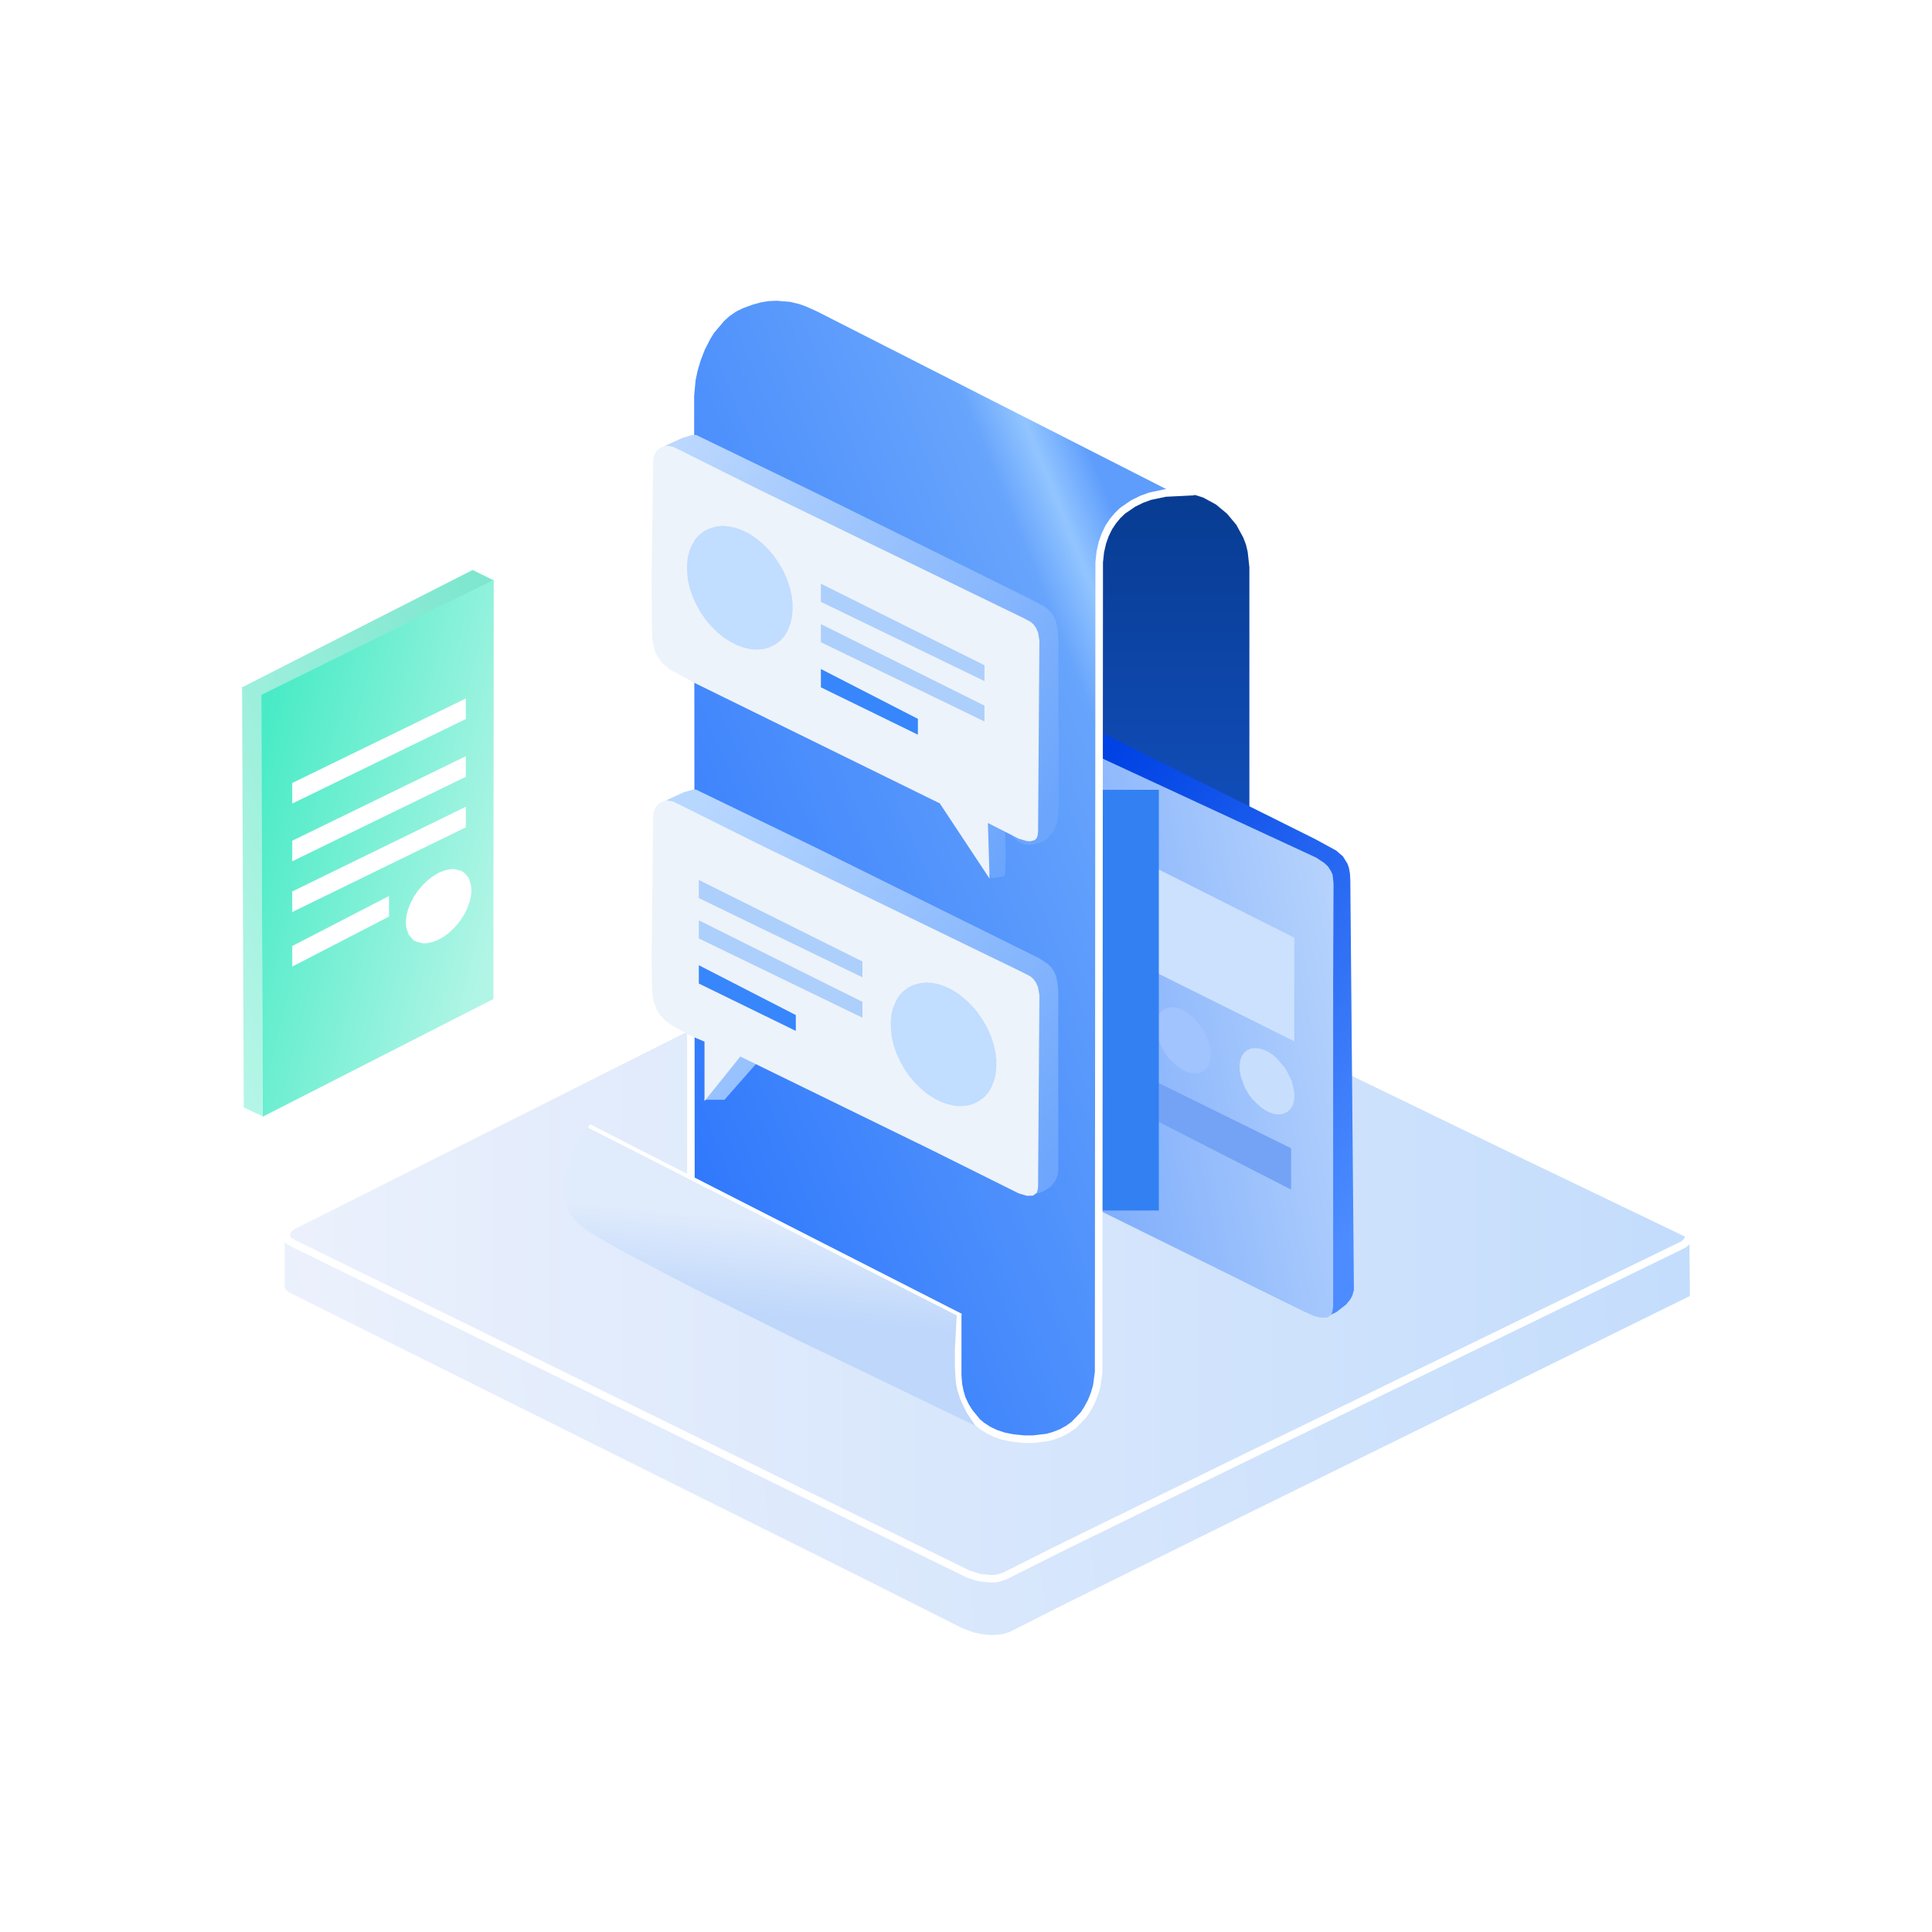 <svg height="1024" node-id="1" sillyvg="true" template-height="1024" template-width="1024" version="1.1" viewBox="0 0 1024 1024" width="1024" xmlns="http://www.w3.org/2000/svg" xmlns:xlink="http://www.w3.org/1999/xlink"><defs node-id="89"><linearGradient gradientUnits="objectBoundingBox" id="linear-gradient" node-id="3" spreadMethod="pad" x1="-0.015" x2="1" y1="0.076" y2="0.05"><stop offset="0" stop-color="#ecf1fc"/><stop offset="1" stop-color="#c4ddfc"/></linearGradient><linearGradient gradientUnits="objectBoundingBox" id="linear-gradient-2" node-id="6" spreadMethod="pad" x1="0.01" x2="0.984" y1="0.5" y2="0.5"><stop offset="0" stop-color="#ebf0fc"/><stop offset="1" stop-color="#c4ddfc"/></linearGradient><linearGradient gradientUnits="objectBoundingBox" id="linear-gradient-3" node-id="9" spreadMethod="pad" x1="0.901" x2="0" y1="0.026" y2="1"><stop offset="0" stop-color="#7fe7cf"/><stop offset="1" stop-color="#b5f6e7"/></linearGradient><linearGradient gradientUnits="objectBoundingBox" id="linear-gradient-4" node-id="12" spreadMethod="pad" x1="0.046" x2="0.947" y1="0.212" y2="0.737"><stop offset="0" stop-color="#49ebc6"/><stop offset="1" stop-color="#b1f5e6"/></linearGradient><linearGradient gradientUnits="objectBoundingBox" id="linear-gradient-5" node-id="15" spreadMethod="pad" x1="0.5" x2="0.5" y1="0" y2="1"><stop offset="0" stop-color="#083c92"/><stop offset="1" stop-color="#1453c5"/></linearGradient><linearGradient gradientUnits="objectBoundingBox" id="linear-gradient-6" node-id="18" spreadMethod="pad" x1="0.212" x2="0.799" y1="0" y2="0.972"><stop offset="0" stop-color="#0042e4"/><stop offset="1" stop-color="#4c8cff"/></linearGradient><linearGradient gradientUnits="objectBoundingBox" id="linear-gradient-7" node-id="21" spreadMethod="pad" x1="1" x2="-0.235" y1="0.223" y2="0.77"><stop offset="0" stop-color="#b6d3fc"/><stop offset="1" stop-color="#71a4fc"/></linearGradient><linearGradient gradientUnits="objectBoundingBox" id="linear-gradient-8" node-id="30" spreadMethod="pad" x1="0.813" x2="0.05" y1="0.137" y2="0.863"><stop offset="0" stop-color="#5e9dfc"/><stop offset="0.074" stop-color="#92c5ff"/><stop offset="0.147" stop-color="#67a4fc"/><stop offset="1" stop-color="#2e77fc"/></linearGradient><linearGradient gradientUnits="objectBoundingBox" id="linear-gradient-9" node-id="35" spreadMethod="pad" x1="0.5" x2="0.461" y1="0.313" y2="0.628"><stop offset="0" stop-color="#e0ebfc"/><stop offset="1" stop-color="#bed7fb"/></linearGradient><linearGradient gradientUnits="objectBoundingBox" id="linear-gradient-10" node-id="38" spreadMethod="pad" x1="0" x2="0.936" y1="0.036" y2="0.893"><stop offset="0" stop-color="#bcd8fe"/><stop offset="1" stop-color="#6ba5fc"/></linearGradient><linearGradient gradientUnits="objectBoundingBox" id="linear-gradient-11" node-id="41" spreadMethod="pad" x1="0.063" x2="0.942" y1="0.055" y2="0.948"><stop offset="0" stop-color="#b8d7ff"/><stop offset="1" stop-color="#6da6fc"/></linearGradient><filter height="313" id="矩形_2205" node-id="24" width="195" x="464.164" y="373.6"><feOffset color-interpolation-filters="linearRGB" dx="30" dy="20" in="SourceGraphic" result="result1"></feOffset><feGaussianBlur color-interpolation-filters="linearRGB" in="result1" result="blur" stdDeviation="15 15"></feGaussianBlur><feFlood color-interpolation-filters="linearRGB" flood-color="#0041c4" flood-opacity="0.239" result="result3"></feFlood><feComposite color-interpolation-filters="linearRGB" in="result3" in2="blur" operator="in" result="result4"></feComposite><feComposite color-interpolation-filters="linearRGB" in="SourceGraphic" in2="result4" operator="over" result="result5"></feComposite></filter><clipPath id="clip-文档储存" node-id="44"><path d="M 0.00 0.00 L 1024.00 0.00 L 1024.00 1024.00 L 0.00 1024.00 Z" fill="#000000" fill-rule="nonzero" node-id="174" stroke="none" target-height="1024" target-width="1024" target-x="0" target-y="0"/></clipPath></defs><g clip-path="url(#clip-文档储存)" id="文档储存" node-id="46"><path d="M 0.00 0.00 L 1024.00 0.00 L 1024.00 1024.00 L 0.00 1024.00 Z" fill="#ffffff" fill-opacity="0" fill-rule="nonzero" node-id="179" stroke="none" target-height="1024" target-width="1024" target-x="0" target-y="0"/><path d="M 150.90 655.10 L 150.90 682.10 L 151.30 683.30 L 152.60 684.70 L 460.40 838.00 L 510.30 863.10 L 516.30 865.30 L 520.40 866.10 L 524.70 866.60 L 529.30 866.40 L 532.20 865.90 L 535.10 865.00 L 564.10 850.30 L 660.50 802.60 L 895.70 686.90 L 895.40 656.10 Z" fill="url(#linear-gradient)" fill-rule="nonzero" group-id="1,4" id="路径_1645" node-id="49" stroke="none" target-height="211.5" target-width="744.8" target-x="150.9" target-y="655.1"/><path d="M 155.00 649.80 L 153.20 651.20 L 152.40 652.30 L 151.80 653.60 L 151.60 655.00 L 152.50 657.20 L 155.00 658.80 L 513.40 834.40 L 519.30 836.20 L 525.30 836.80 L 528.40 836.60 L 532.40 835.40 L 559.40 821.80 L 655.00 775.00 L 892.10 659.70 L 893.70 658.40 L 894.90 656.60 L 895.10 655.50 L 894.70 654.50 L 893.90 653.60 L 804.20 610.50 L 513.40 469.60 Z" fill="url(#linear-gradient-2)" fill-rule="nonzero" group-id="1,5" id="路径_1647" node-id="50" stroke="#ffffff" stroke-linecap="butt" stroke-width="4" target-height="367.2" target-width="743.5" target-x="151.6" target-y="469.6"/><path d="M 129.20 587.00 L 128.30 364.30 L 128.40 364.00 L 128.70 364.10 L 250.50 302.10 L 261.70 307.60 L 138.60 368.40 L 139.10 591.60 Z" fill="url(#linear-gradient-3)" fill-rule="nonzero" group-id="2,6" id="联合_292" node-id="52" stroke="none" target-height="289.5" target-width="133.4" target-x="128.3" target-y="302.1"/><path d="M 261.50 529.50 L 261.70 307.40 L 138.50 368.30 L 139.20 591.90 Z" fill="url(#linear-gradient-4)" fill-rule="nonzero" group-id="2,7" id="路径_1629" node-id="53" stroke="none" target-height="284.5" target-width="123.2" target-x="138.5" target-y="307.4"/><path d="M 154.90 415.00 L 154.90 425.90 L 246.90 381.10 L 246.90 370.20 Z" fill="#ffffff" fill-rule="nonzero" group-id="2,8" id="路径_1630" node-id="54" stroke="none" target-height="55.7" target-width="92" target-x="154.9" target-y="370.2"/><path d="M 243.50 488.60 L 240.80 491.70 L 238.00 494.40 L 235.20 496.50 L 232.10 498.20 L 229.20 499.30 L 226.40 499.90 L 224.30 500.00 L 220.60 499.10 L 219.00 498.20 L 216.60 495.40 L 215.30 491.60 L 215.10 488.80 L 215.40 485.60 L 216.20 482.20 L 217.50 478.90 L 219.20 475.50 L 221.50 472.10 L 224.20 468.90 L 227.00 466.30 L 229.80 464.20 L 232.90 462.40 L 235.80 461.30 L 238.60 460.70 L 240.70 460.60 L 244.30 461.50 L 245.90 462.40 L 248.40 465.20 L 249.60 469.10 L 249.90 471.90 L 249.60 475.00 L 248.80 478.40 L 247.50 481.80 L 245.80 485.10 L 243.50 488.60 Z" fill="#ffffff" fill-rule="nonzero" group-id="2,9" id="椭圆_688" node-id="55" stroke="none" target-height="39.4" target-width="34.8" target-x="215.1" target-y="460.6"/><path d="M 154.90 445.60 L 154.90 456.50 L 246.90 411.70 L 246.90 400.80 Z" fill="#ffffff" fill-rule="nonzero" group-id="2,10" id="路径_1631" node-id="56" stroke="none" target-height="55.7" target-width="92" target-x="154.9" target-y="400.8"/><path d="M 154.90 472.50 L 154.90 483.40 L 246.90 438.50 L 246.90 427.60 Z" fill="#ffffff" fill-rule="nonzero" group-id="2,11" id="路径_1632" node-id="57" stroke="none" target-height="55.8" target-width="92" target-x="154.9" target-y="427.6"/><path d="M 154.90 501.40 L 154.90 512.30 L 206.20 485.80 L 206.20 474.90 Z" fill="#ffffff" fill-rule="nonzero" group-id="2,12" id="路径_1633" node-id="58" stroke="none" target-height="37.4" target-width="51.3" target-x="154.9" target-y="474.9"/><path d="M 622.20 260.60 L 630.30 261.40 L 637.70 263.70 L 644.50 267.40 L 650.40 272.30 L 655.30 278.20 L 659.00 285.00 L 660.40 288.70 L 661.30 292.50 L 662.20 300.60 L 662.20 448.60 L 661.90 452.80 L 661.30 456.70 L 660.40 460.50 L 657.30 467.70 L 653.00 474.00 L 647.60 479.50 L 641.30 483.80 L 634.10 486.80 L 626.30 488.40 L 622.20 488.60 L 614.00 487.80 L 606.60 485.50 L 599.80 481.80 L 593.90 476.90 L 589.00 471.00 L 585.30 464.20 L 584.00 460.50 L 583.00 456.70 L 582.20 448.60 L 582.20 300.60 L 583.00 292.50 L 584.00 288.70 L 587.00 281.50 L 591.30 275.20 L 596.70 269.70 L 603.10 265.40 L 610.20 262.40 L 618.00 260.80 L 622.20 260.60 Z" fill="url(#linear-gradient-5)" fill-rule="nonzero" group-id="3,13" id="矩形_2204" node-id="60" stroke="none" target-height="228" target-width="80" target-x="582.2" target-y="260.6"/><path d="M 572.00 382.40 L 697.20 444.80 L 708.20 450.80 L 711.80 453.90 L 714.20 457.80 L 715.00 460.10 L 715.50 463.00 L 715.70 466.60 L 717.60 683.80 L 716.70 686.90 L 715.60 688.80 L 713.50 691.40 L 708.20 695.50 L 702.90 698.00 L 699.80 697.70 L 696.20 696.60 L 683.00 690.90 L 665.40 682.30 L 645.20 671.80 L 604.70 649.90 L 572.90 632.10 Z" fill="url(#linear-gradient-6)" fill-rule="nonzero" group-id="3,14,20" id="路径_1636" node-id="62" stroke="none" target-height="315.6" target-width="145.6" target-x="572" target-y="382.4"/><path d="M 569.80 395.30 L 697.70 454.60 L 701.90 457.40 L 703.90 459.30 L 705.50 461.80 L 706.30 463.60 L 706.80 468.20 L 706.60 520.00 L 706.60 692.50 L 706.10 695.60 L 705.40 697.00 L 704.10 698.00 L 703.10 698.40 L 699.50 698.30 L 696.20 697.40 L 691.30 695.20 L 570.70 635.60 Z" fill="url(#linear-gradient-7)" fill-rule="nonzero" group-id="3,14,21" id="路径_1637" node-id="63" stroke="none" target-height="303.1" target-width="137" target-x="569.8" target-y="395.3"/><path d="M 578.70 443.00 L 686.00 497.00 L 686.00 551.90 L 578.70 498.50 Z" fill="#cce1fe" fill-rule="nonzero" group-id="3,14,22" id="路径_1638" node-id="64" stroke="none" target-height="108.9" target-width="107.3" target-x="578.7" target-y="443"/><path d="M 578.70 557.80 L 583.50 559.60 L 608.00 571.00 L 684.30 608.60 L 684.30 630.50 L 578.70 576.50 Z" fill="#74a3f5" fill-rule="nonzero" group-id="3,14,23" id="路径_1639" node-id="65" stroke="none" target-height="72.7" target-width="105.6" target-x="578.7" target-y="557.8"/><path d="M 637.20 545.00 L 640.40 551.10 L 641.80 557.10 L 641.80 559.90 L 641.50 562.30 L 640.70 564.60 L 639.50 566.40 L 637.90 567.80 L 636.00 568.70 L 633.80 569.00 L 631.40 568.80 L 629.10 568.10 L 626.60 567.00 L 624.00 565.30 L 619.40 560.80 L 617.30 557.90 L 615.50 554.80 L 613.30 548.80 L 612.80 545.70 L 612.70 543.00 L 613.10 540.60 L 613.90 538.30 L 615.00 536.50 L 616.60 535.10 L 618.60 534.20 L 620.70 533.80 L 623.10 534.00 L 625.50 534.70 L 627.90 535.90 L 630.50 537.60 L 632.90 539.60 L 637.20 545.00 Z" fill="#a1c3fe" fill-rule="nonzero" group-id="3,14,24" id="椭圆_689" node-id="66" stroke="none" target-height="35.2" target-width="29.1" target-x="612.7" target-y="533.8"/><path d="M 594.20 521.00 L 597.30 527.10 L 598.70 533.10 L 598.70 535.90 L 598.40 538.30 L 597.60 540.60 L 596.40 542.40 L 594.80 543.80 L 592.90 544.70 L 590.80 545.00 L 588.30 544.80 L 586.00 544.10 L 583.50 543.00 L 581.00 541.30 L 576.40 536.80 L 574.20 533.90 L 572.40 530.80 L 570.20 524.80 L 569.70 521.70 L 569.70 519.00 L 570.00 516.60 L 570.80 514.30 L 572.00 512.50 L 573.60 511.10 L 575.50 510.20 L 577.60 509.80 L 580.10 510.00 L 582.40 510.70 L 584.90 511.90 L 587.40 513.60 L 589.80 515.60 L 594.20 521.00 Z" fill="#6c9bfc" fill-rule="nonzero" group-id="3,14,25" id="椭圆_690" node-id="67" stroke="none" target-height="35.2" target-width="29" target-x="569.7" target-y="509.8"/><path d="M 681.50 566.60 L 684.60 572.80 L 686.00 578.80 L 686.10 581.50 L 685.80 583.90 L 685.00 586.20 L 683.80 588.00 L 682.20 589.40 L 680.20 590.30 L 678.10 590.70 L 675.70 590.50 L 673.30 589.80 L 670.90 588.60 L 668.30 586.90 L 663.70 582.50 L 661.60 579.60 L 659.80 576.40 L 657.60 570.40 L 657.10 567.40 L 657.00 564.70 L 657.30 562.20 L 658.10 559.90 L 659.30 558.10 L 660.90 556.70 L 662.90 555.80 L 665.00 555.50 L 667.40 555.70 L 669.80 556.40 L 672.20 557.50 L 674.80 559.20 L 677.10 561.30 L 681.50 566.60 Z" fill="#c7defd" fill-rule="nonzero" group-id="3,14,26" id="椭圆_691" node-id="68" stroke="none" target-height="35.2" target-width="29.1" target-x="657" target-y="555.5"/><path d="M 479.20 398.60 L 584.20 398.60 L 584.20 621.60 L 479.20 621.60 Z" fill="#3380f3" fill-rule="nonzero" filter="url(#矩形_2205)" group-id="3,14,27,40" id="矩形_2205-2" node-id="70" stroke="none" target-height="223" target-width="105" target-x="479.2" target-y="398.6"/><path d="M 366.20 625.50 L 365.90 209.80 L 366.70 201.20 L 367.80 196.00 L 369.50 190.30 L 371.70 184.60 L 374.60 178.90 L 376.80 175.30 L 382.30 168.80 L 385.50 165.90 L 389.00 163.50 L 393.00 161.50 L 398.20 159.60 L 402.90 158.30 L 407.20 157.60 L 411.60 157.40 L 419.00 158.00 L 424.10 159.20 L 428.00 160.60 L 433.80 163.20 L 625.80 260.90 L 617.70 261.30 L 609.60 263.00 L 605.20 264.60 L 600.70 266.80 L 595.00 270.70 L 592.30 273.30 L 589.90 276.20 L 587.70 279.50 L 585.80 283.40 L 584.30 287.60 L 583.20 292.40 L 582.60 297.90 L 582.30 727.20 L 581.30 734.70 L 580.10 738.70 L 578.50 742.80 L 576.10 747.20 L 574.20 750.00 L 569.20 755.20 L 566.10 757.40 L 562.50 759.40 L 558.30 761.00 L 555.10 761.90 L 547.50 762.80 L 542.90 762.80 L 536.90 762.20 L 531.90 761.20 L 527.70 759.80 L 523.80 757.90 L 520.40 755.70 L 517.70 753.40 L 513.30 748.00 L 511.70 745.30 L 509.80 741.20 L 508.70 737.40 L 508.00 733.90 L 507.60 729.00 L 507.60 697.50 Z" fill="url(#linear-gradient-8)" fill-rule="nonzero" group-id="3,15" id="路径_1634" node-id="71" stroke="#ffffff" stroke-linecap="butt" stroke-width="4" target-height="605.4" target-width="259.9" target-x="365.9" target-y="157.4"/><path d="M 312.80 595.90 L 307.60 603.00 L 305.50 606.40 L 301.50 615.00 L 299.90 619.80 L 299.30 623.10 L 298.90 629.70 L 299.40 633.00 L 300.30 636.30 L 301.80 639.60 L 303.80 642.50 L 306.50 645.50 L 310.00 648.40 L 322.30 655.90 L 342.00 666.40 L 366.90 679.10 L 424.50 707.30 L 519.10 752.00 L 515.90 748.20 L 511.90 742.00 L 509.90 738.10 L 508.40 734.00 L 507.40 729.50 L 507.10 725.70 L 507.20 717.00 L 508.40 704.60 L 509.70 696.50 Z" fill="#ffffff" fill-rule="nonzero" group-id="3,16" id="路径_1649" node-id="72" stroke="none" target-height="156.1" target-width="220.2" target-x="298.9" target-y="595.9"/><path d="M 311.10 597.40 L 306.20 604.80 L 304.30 608.40 L 300.60 617.30 L 299.30 622.20 L 298.50 629.00 L 298.60 632.40 L 299.10 635.80 L 300.10 639.20 L 301.70 642.50 L 303.70 645.50 L 306.50 648.50 L 310.00 651.40 L 314.60 654.40 L 330.90 663.70 L 366.50 682.30 L 423.50 710.60 L 517.00 755.70 L 512.40 748.80 L 510.70 745.40 L 508.90 741.40 L 507.50 737.20 L 506.60 732.70 L 506.10 724.30 L 506.10 715.00 L 507.10 697.20 Z" fill="url(#linear-gradient-9)" fill-rule="nonzero" group-id="3,17" id="路径_1635" node-id="73" stroke="none" target-height="158.3" target-width="218.5" target-x="298.5" target-y="597.4"/><path d="M 352.00 236.50 L 361.50 232.20 L 365.90 230.80 L 368.90 230.50 L 432.30 261.20 L 543.90 316.40 L 553.20 321.30 L 555.40 322.90 L 557.20 324.70 L 558.70 326.90 L 559.80 329.60 L 560.50 333.20 L 560.90 337.40 L 561.10 426.50 L 560.90 432.40 L 560.50 435.30 L 558.60 440.30 L 555.60 444.00 L 553.70 445.50 L 551.20 446.70 L 548.00 447.60 L 545.50 447.80 L 543.40 447.60 L 541.40 446.90 L 538.80 445.30 L 536.60 443.30 L 534.90 441.10 L 532.70 437.50 L 533.00 454.00 L 532.70 463.90 L 531.40 464.70 L 525.40 465.40 L 506.30 410.50 L 536.50 341.40 Z" fill="url(#linear-gradient-10)" fill-rule="nonzero" group-id="3,18,28" id="路径_1640" node-id="75" stroke="none" target-height="234.9" target-width="209.1" target-x="352" target-y="230.5"/><path d="M 346.20 244.60 L 346.30 242.90 L 346.90 241.00 L 347.90 239.20 L 349.40 237.70 L 352.00 236.50 L 353.50 236.20 L 357.00 236.90 L 401.90 259.30 L 542.30 327.50 L 546.30 329.60 L 547.80 331.00 L 549.10 332.80 L 550.20 335.30 L 550.90 339.50 L 550.20 441.00 L 549.90 443.10 L 549.40 444.30 L 548.40 445.30 L 546.20 445.90 L 544.30 445.80 L 539.90 444.50 L 523.60 436.20 L 524.50 465.70 L 498.10 425.80 L 367.20 361.50 L 355.20 354.90 L 351.10 351.50 L 348.20 347.50 L 347.20 345.30 L 345.80 339.20 L 345.50 331.20 L 345.40 303.30 L 346.20 244.60 Z" fill="#edf3fa" fill-rule="nonzero" group-id="3,18,29" id="路径_1641" node-id="76" stroke="none" target-height="229.5" target-width="205.5" target-x="345.4" target-y="236.2"/><path d="M 412.90 298.60 L 415.30 302.80 L 417.20 307.10 L 418.60 311.30 L 419.60 315.60 L 420.10 319.70 L 420.10 323.60 L 419.70 327.50 L 418.80 331.00 L 417.50 334.20 L 415.80 337.10 L 413.60 339.60 L 410.90 341.60 L 407.90 343.10 L 404.70 344.00 L 401.40 344.30 L 397.90 344.10 L 394.40 343.30 L 390.70 342.00 L 387.20 340.20 L 383.70 338.00 L 380.30 335.20 L 377.10 332.10 L 374.10 328.60 L 371.30 324.50 L 368.90 320.20 L 367.00 316.00 L 365.60 311.80 L 364.60 307.50 L 364.20 303.40 L 364.10 299.40 L 364.50 295.50 L 365.40 292.00 L 366.70 288.90 L 368.40 285.90 L 370.60 283.50 L 373.30 281.40 L 376.30 280.00 L 379.50 279.10 L 382.90 278.70 L 386.30 279.00 L 389.80 279.70 L 393.50 281.10 L 397.00 282.80 L 400.50 285.10 L 403.90 287.90 L 407.10 291.00 L 410.10 294.50 L 412.90 298.60 Z" fill="#c1ddff" fill-rule="nonzero" group-id="3,18,30" id="椭圆_692" node-id="77" stroke="none" target-height="65.6" target-width="56" target-x="364.1" target-y="278.7"/><path d="M 521.80 352.60 L 521.80 361.00 L 435.10 319.00 L 435.10 309.40 Z" fill="#adcffc" fill-rule="nonzero" group-id="3,18,31" id="路径_1642" node-id="78" stroke="none" target-height="51.6" target-width="86.7" target-x="435.1" target-y="309.4"/><path d="M 521.80 374.00 L 521.80 382.40 L 435.10 340.40 L 435.10 330.80 Z" fill="#adcffc" fill-rule="nonzero" group-id="3,18,32" id="路径_1643" node-id="79" stroke="none" target-height="51.6" target-width="86.7" target-x="435.1" target-y="330.8"/><path d="M 486.50 381.00 L 486.50 389.40 L 435.10 364.30 L 435.10 354.60 Z" fill="#3786fb" fill-rule="nonzero" group-id="3,18,33" id="路径_1644" node-id="80" stroke="none" target-height="34.8" target-width="51.4" target-x="435.1" target-y="354.6"/><path d="M 353.10 424.20 L 362.40 419.90 L 367.40 418.50 L 368.90 418.50 L 432.30 449.20 L 550.60 507.80 L 555.40 510.90 L 557.20 512.70 L 558.70 514.90 L 559.80 517.60 L 560.50 521.20 L 560.90 525.40 L 560.90 620.40 L 560.50 623.10 L 559.40 625.70 L 557.10 628.80 L 553.30 631.30 L 550.80 632.30 L 547.50 633.10 L 545.10 633.40 L 541.00 632.80 L 538.50 631.60 L 534.70 628.30 L 532.70 625.50 L 402.10 562.30 L 384.00 582.90 L 373.10 582.90 L 394.50 557.40 L 384.00 527.50 Z" fill="url(#linear-gradient-11)" fill-rule="nonzero" group-id="3,19,34" id="路径_1640-2" node-id="82" stroke="none" target-height="214.9" target-width="207.8" target-x="353.1" target-y="418.5"/><path d="M 346.20 432.60 L 346.30 430.90 L 346.90 429.00 L 347.90 427.20 L 349.40 425.70 L 352.00 424.50 L 353.50 424.20 L 357.00 424.90 L 401.90 447.30 L 542.30 515.50 L 546.30 517.60 L 547.80 519.00 L 549.10 520.80 L 550.20 523.30 L 550.90 527.50 L 550.20 629.00 L 549.90 631.10 L 549.40 632.30 L 547.50 633.70 L 544.30 633.80 L 539.90 632.50 L 493.10 609.20 L 392.40 560.00 L 373.40 583.60 L 373.40 552.10 L 365.00 548.50 L 357.50 544.30 L 352.60 541.00 L 349.60 537.70 L 348.20 535.50 L 346.40 530.50 L 345.80 527.20 L 345.50 519.20 L 345.40 506.70 L 346.20 432.60 Z" fill="#edf3fa" fill-rule="nonzero" group-id="3,19,35" id="路径_1641-2" node-id="83" stroke="none" target-height="209.6" target-width="205.5" target-x="345.4" target-y="424.2"/><path d="M 520.90 540.60 L 523.30 544.80 L 525.20 549.10 L 526.60 553.30 L 527.60 557.60 L 528.10 561.70 L 528.10 565.60 L 527.70 569.50 L 526.80 573.00 L 525.50 576.20 L 523.80 579.10 L 521.60 581.60 L 518.90 583.60 L 515.90 585.10 L 512.70 586.00 L 509.40 586.30 L 505.90 586.10 L 502.40 585.30 L 498.70 584.00 L 495.20 582.20 L 491.70 580.00 L 488.30 577.20 L 485.10 574.10 L 482.10 570.60 L 479.30 566.50 L 476.90 562.20 L 475.00 558.00 L 473.60 553.80 L 472.60 549.50 L 472.20 545.40 L 472.10 541.40 L 472.50 537.50 L 473.40 534.00 L 474.70 530.90 L 476.40 527.90 L 478.60 525.50 L 481.30 523.40 L 484.30 522.00 L 487.50 521.10 L 490.90 520.70 L 494.30 521.00 L 497.80 521.70 L 501.50 523.10 L 505.00 524.80 L 508.50 527.10 L 511.90 529.90 L 515.10 533.00 L 518.10 536.50 L 520.90 540.60 Z" fill="#c1ddff" fill-rule="nonzero" group-id="3,19,36" id="椭圆_692-2" node-id="84" stroke="none" target-height="65.6" target-width="56" target-x="472.1" target-y="520.7"/><path d="M 457.10 509.60 L 457.10 518.00 L 370.40 476.00 L 370.40 466.40 Z" fill="#adcffc" fill-rule="nonzero" group-id="3,19,37" id="路径_1642-2" node-id="85" stroke="none" target-height="51.6" target-width="86.7" target-x="370.4" target-y="466.4"/><path d="M 457.10 531.00 L 457.10 539.40 L 370.40 497.40 L 370.40 487.80 Z" fill="#adcffc" fill-rule="nonzero" group-id="3,19,38" id="路径_1643-2" node-id="86" stroke="none" target-height="51.6" target-width="86.7" target-x="370.4" target-y="487.8"/><path d="M 421.80 538.00 L 421.80 546.40 L 370.40 521.30 L 370.40 511.60 Z" fill="#3786fb" fill-rule="nonzero" group-id="3,19,39" id="路径_1644-2" node-id="87" stroke="none" target-height="34.8" target-width="51.4" target-x="370.4" target-y="511.6"/></g></svg>